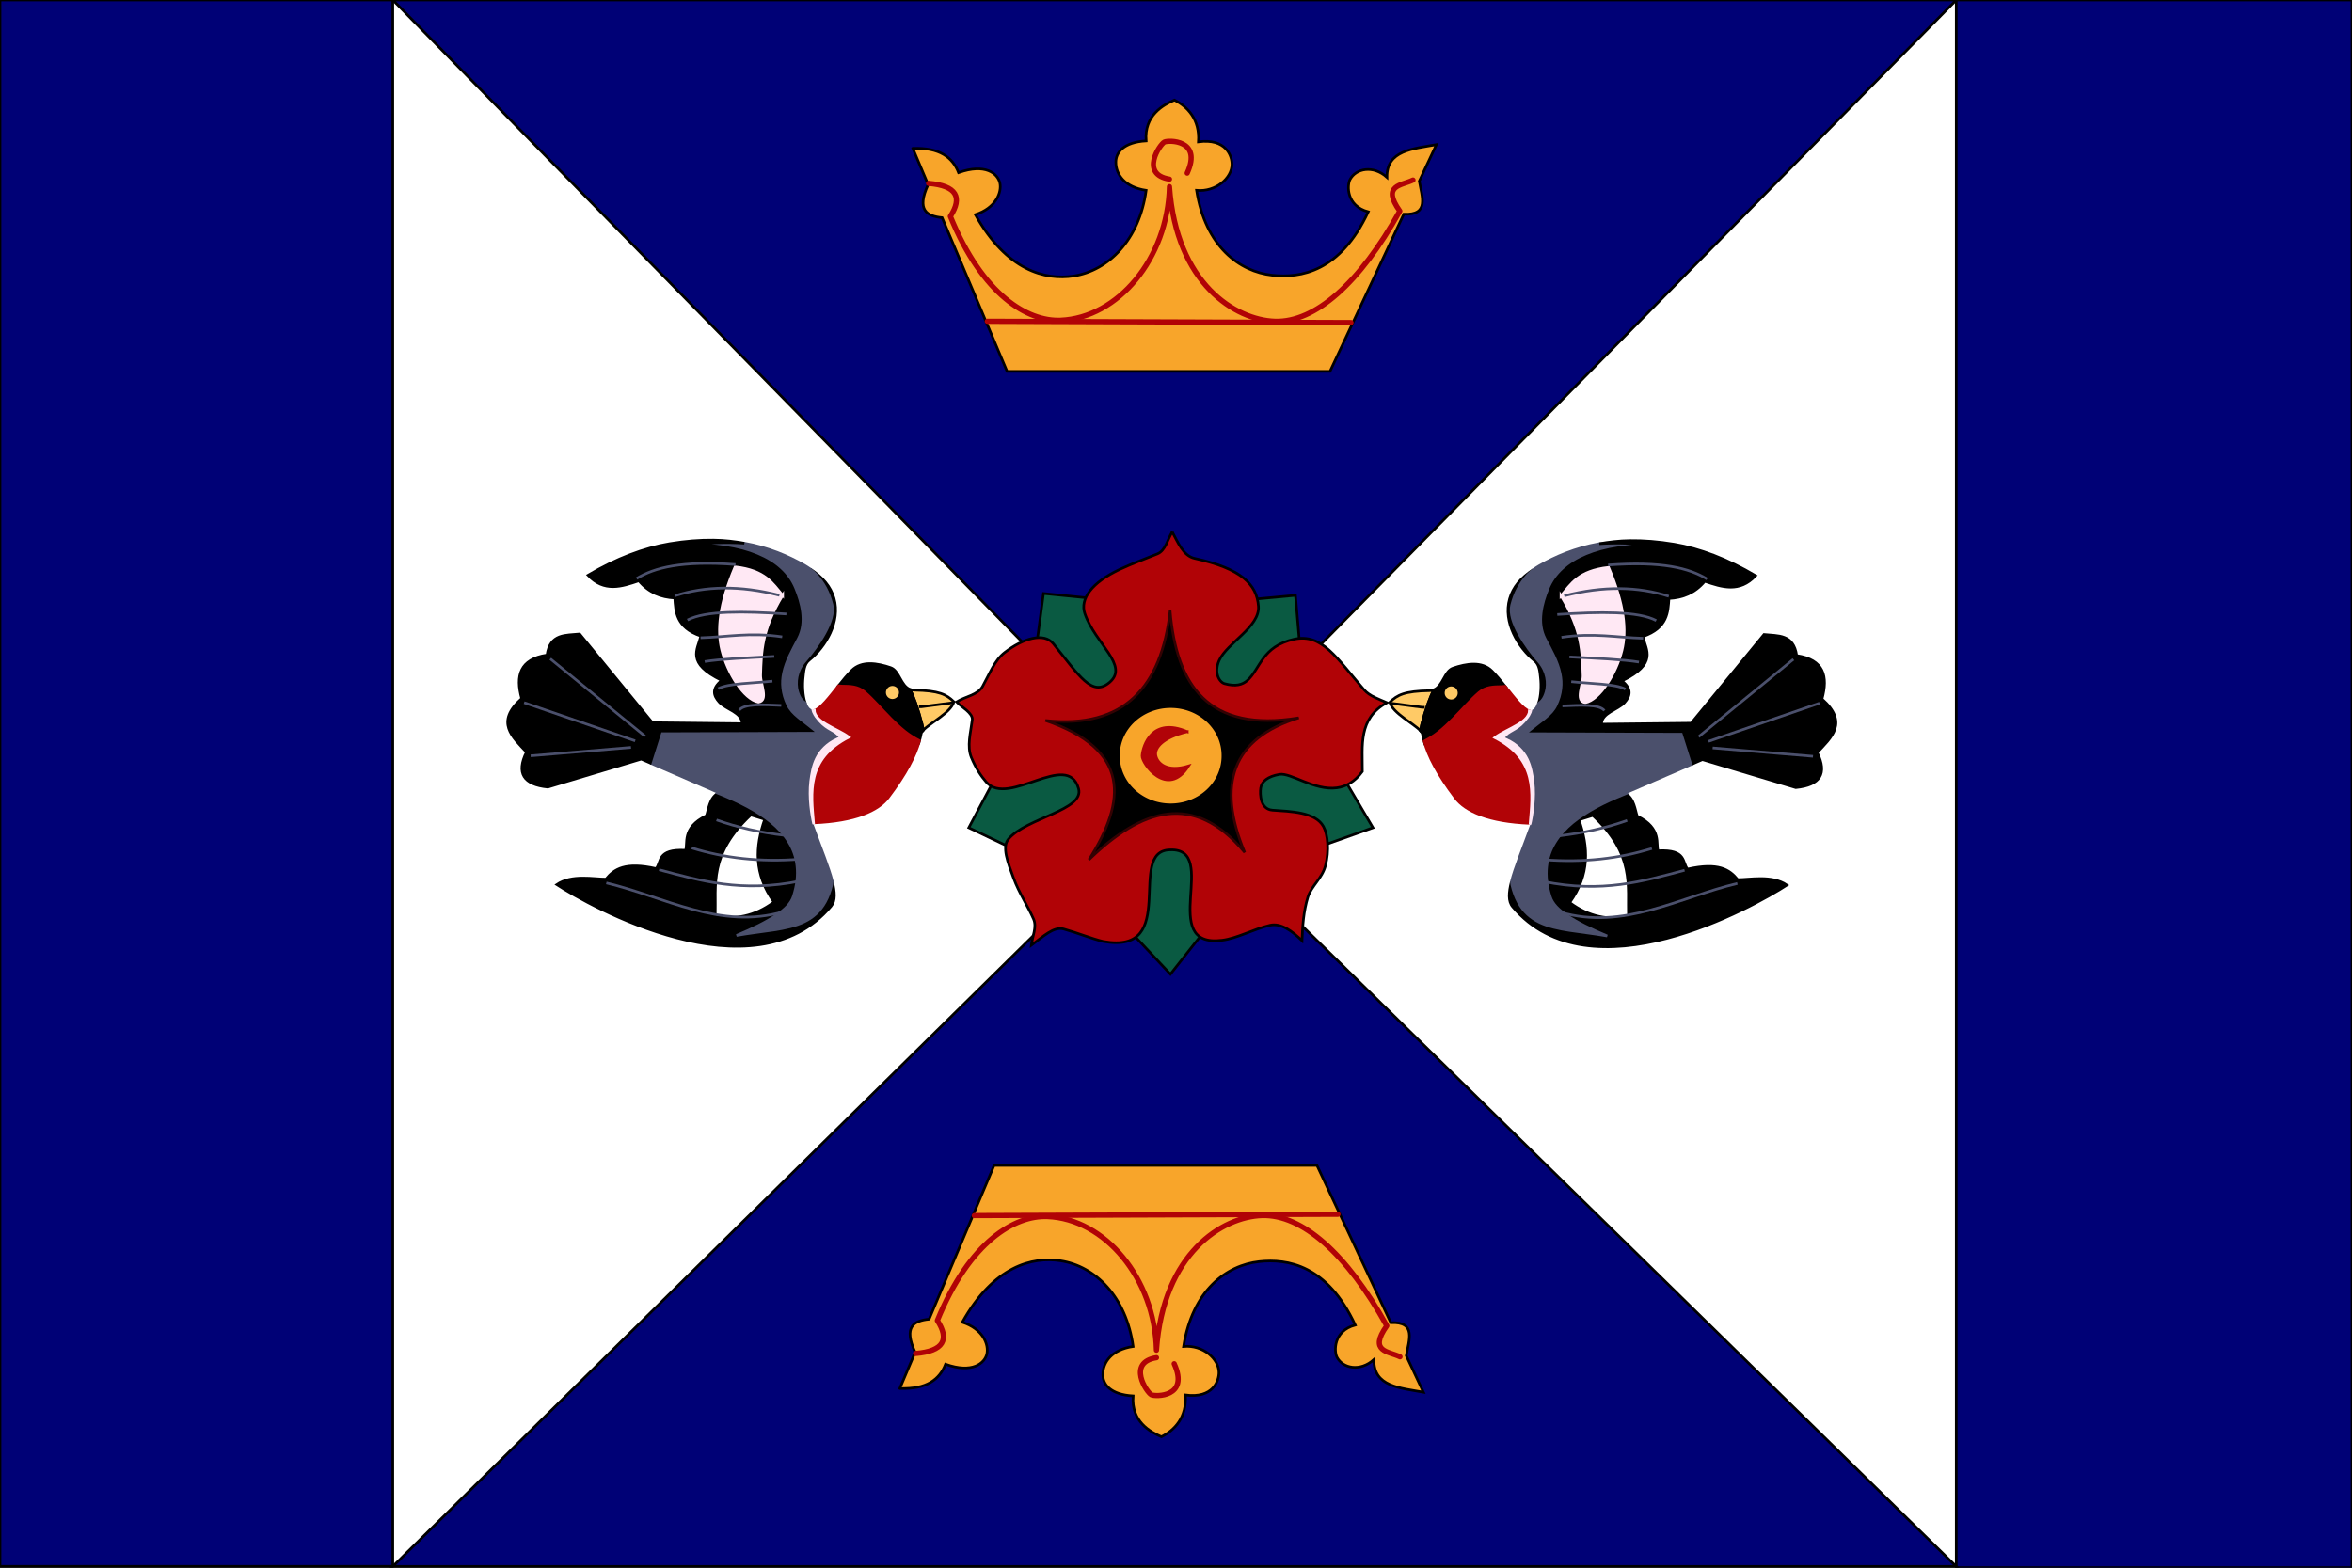 <?xml version="1.0" encoding="UTF-8" standalone="no"?>
<!-- Created with Inkscape (http://www.inkscape.org/) -->

<svg
   xmlns:dc="http://purl.org/dc/elements/1.1/"
   xmlns:cc="http://creativecommons.org/ns#"
   xmlns:rdf="http://www.w3.org/1999/02/22-rdf-syntax-ns#"
   xmlns:svg="http://www.w3.org/2000/svg"
   xmlns="http://www.w3.org/2000/svg"
   xmlns:sodipodi="http://sodipodi.sourceforge.net/DTD/sodipodi-0.dtd"
   xmlns:inkscape="http://www.inkscape.org/namespaces/inkscape"
   width="900"
   height="600"
   id="svg2"
   inkscape:label="Pozadí"
   version="1.1"
   inkscape:version="0.48.1 "
   sodipodi:docname="Flag of Lutonina.svg"
   style="display:inline">
  <rect width="100%" height="100%" fill="#808080" stroke="none"/>
  <defs
     id="defs3" />
  <sodipodi:namedview
     id="base"
     pagecolor="#ffffff"
     bordercolor="#666666"
     borderopacity="1.0"
     inkscape:pageopacity="0.0"
     inkscape:pageshadow="2"
     inkscape:zoom="0.7"
     inkscape:cx="233.23618"
     inkscape:cy="421.58301"
     inkscape:document-units="px"
     inkscape:current-layer="layer2"
     showgrid="false"
     fit-margin-top="0"
     fit-margin-left="0"
     fit-margin-right="0"
     fit-margin-bottom="0"
     inkscape:snap-bbox="true"
     inkscape:bbox-paths="true"
     inkscape:bbox-nodes="true"
     inkscape:snap-bbox-edge-midpoints="true"
     inkscape:snap-bbox-midpoints="true"
     inkscape:window-width="1280"
     inkscape:window-height="972"
     inkscape:window-x="-8"
     inkscape:window-y="-8"
     inkscape:window-maximized="1"
     showguides="true"
     inkscape:guide-bbox="true" />
  <g
     inkscape:groupmode="layer"
     id="layer2"
     inkscape:label="Vlajka"
     style="display:inline"
     sodipodi:insensitive="true">
    <rect
       style="fill:#ffffff;fill-opacity:1;stroke:#000000;stroke-width:1;stroke-linecap:round;stroke-linejoin:round;stroke-miterlimit:4;stroke-opacity:1;stroke-dasharray:none"
       id="rect3764"
       width="900"
       height="600"
       x="0"
       y="2.6171874e-006" />
    <rect
       style="fill:#000176;fill-opacity:1;stroke:#000000;stroke-width:1.004;stroke-linecap:round;stroke-linejoin:round;stroke-miterlimit:4;stroke-opacity:1;stroke-dasharray:none"
       id="rect3766"
       width="150.308"
       height="599.496"
       x="0.002"
       y="0.002" />
    <rect
       style="fill:#000176;fill-opacity:1;stroke:#000000;stroke-width:0.999;stroke-linecap:round;stroke-linejoin:round;stroke-miterlimit:4;stroke-opacity:1;stroke-dasharray:none"
       id="rect3768"
       width="151.441"
       height="600.001"
       x="748.56"
       y="-0.001" />
    <path
       style="fill:#000176;fill-opacity:1;stroke:#000000;stroke-width:1px;stroke-linecap:butt;stroke-linejoin:miter;stroke-opacity:1"
       d="M 150.324,0.005 448.571,304.286 748.581,-3.1658203e-7 z"
       id="path3770"
       inkscape:connector-curvature="0"
       sodipodi:nodetypes="cccc" />
    <path
       style="fill:#000176;fill-opacity:1;stroke:#000000;stroke-width:1px;stroke-linecap:butt;stroke-linejoin:miter;stroke-opacity:1"
       d="M 150.312,599.509 448.571,305.714 748.549,599.52 z"
       id="path3772"
       inkscape:connector-curvature="0"
       sodipodi:nodetypes="cccc" />
  </g>
  <g
     inkscape:groupmode="layer"
     id="layer3"
     inkscape:label="Obr"
     style="display:inline"
     sodipodi:insensitive="true">
    <path
       style="fill:#0a5a42;fill-opacity:1;stroke:#000000;stroke-width:1px;stroke-linecap:butt;stroke-linejoin:miter;stroke-opacity:1"
       d="m 399.286,227.143 50.003,5.008 46.426,-4.294 3.893,45.25 25.75,43.679 -46.229,16.432 -31.271,39.639 -32.695,-34.866 -44.448,-21.206 22.19,-41.755 z"
       id="path3788"
       inkscape:connector-curvature="0"
       sodipodi:nodetypes="ccccccccccc" />
    <path
       style="fill:#b10306;fill-opacity:1;stroke:#000000;stroke-width:1px;stroke-linecap:butt;stroke-linejoin:miter;stroke-opacity:1"
       d="m 448.571,203.571 c 2.112,3.886 4.177,9.185 8.546,10.14 18.112,3.959 23.785,10.038 24.429,18.303 0.615,7.905 -12.006,14.056 -15.016,20.721 -2.164,4.792 0.1,8.387 2.043,8.925 4.257,1.178 6.85,0.439 8.758,-1.256 4.926,-4.377 5.553,-13.091 17.894,-15.763 10.752,-2.328 16.218,7.249 26.824,19.437 2.027,2.329 5.387,3.418 8.665,4.85 -11.036,5.997 -9.347,16.484 -9.405,26.355 -2.986,4.033 -6.346,5.78 -9.765,6.239 -8.621,1.156 -17.618,-5.882 -21.95,-5.145 -4.447,0.757 -6.831,2.677 -7.19,5.196 -0.354,2.486 -0.119,8.16 4.506,8.497 6.882,0.502 16.407,0.633 19.512,6.262 1.698,3.079 2.268,9.288 0.76,14.998 -1.295,4.904 -5.428,7.824 -6.714,11.988 -1.672,5.412 -2.034,11.048 -2.254,16.681 -3.73,-3.615 -8.015,-6.863 -12.273,-5.879 -6.132,1.418 -12.547,5.04 -18.3,5.732 -25,3.185 -0.574,-35.393 -19.905,-34.578 -17.008,0.208 4.01,40.422 -25.618,35.037 -4.514,-1.079 -9.565,-3.204 -15.16,-4.766 -3.72,-1.038 -7.823,2.903 -12.316,6.238 0.368,-3.35 2.199,-6.972 0.853,-10.029 -2.282,-5.183 -5.566,-10.042 -7.597,-15.536 -2.347,-6.348 -4.532,-12.067 -2.039,-15.062 6.787,-8.151 29.217,-11.027 26.85,-19.349 -4.199,-14.758 -26.85,7.266 -35.29,-2.467 -2.019,-2.328 -4.033,-5.333 -5.729,-9.436 -1.764,-4.268 -0.281,-9.398 0.35,-14.421 0.319,-2.537 -4.154,-4.914 -6.012,-6.853 3.388,-2.081 8.119,-2.621 9.939,-5.879 2.716,-4.861 4.641,-10.065 8.479,-13.02 7.077,-5.448 15.005,-7.82 18.628,-3.344 9.879,12.206 14.731,20.502 21.483,14.798 7.653,-6.466 -5.451,-14.713 -9.453,-26.339 -1.939,-5.634 2.693,-11.915 13.353,-16.918 4.564,-2.142 9.441,-3.923 14.436,-5.944 3.084,-1.248 3.821,-5.515 5.678,-8.415 z"
       id="path3790"
       inkscape:connector-curvature="0"
       sodipodi:nodetypes="csssssssccssssssscscccscssssssscsssssssc" />
    <path
       style="fill:#000000;fill-opacity:1;stroke:#330203;stroke-width:1px;stroke-linecap:butt;stroke-linejoin:miter;stroke-opacity:1"
       d="m 447.75,233.82 c 2.428,28.498 14.61,46.633 49.245,40.911 -25.51,7.869 -31.56,25.468 -20.708,51.518 -19.486,-23.423 -39.442,-16.734 -59.599,2.778 14.314,-22.587 15.925,-42.09 -16.668,-53.286 30.281,3.272 44.36,-12.899 47.73,-41.921 z"
       id="path3792"
       inkscape:connector-curvature="0"
       sodipodi:nodetypes="cccccc" />
    <path
       sodipodi:type="arc"
       style="fill:#f8a52a;fill-opacity:1;stroke:#f8a52a;stroke-width:1;stroke-linecap:round;stroke-linejoin:round;stroke-miterlimit:4;stroke-opacity:1;stroke-dasharray:none"
       id="path3794"
       sodipodi:cx="449.51788"
       sodipodi:cy="289.12555"
       sodipodi:rx="17.172594"
       sodipodi:ry="17.67767"
       d="m 466.69,289.126 a 17.173,17.678 0 1 1 -34.345,0 17.173,17.678 0 1 1 34.345,0 z"
       transform="matrix(1.102,0,0,0.999,-47.403,0.399)" />
    <path
       style="fill:#b10308;fill-opacity:1;stroke:#b10308;stroke-width:1px;stroke-linecap:butt;stroke-linejoin:miter;stroke-opacity:1"
       d="m 454.316,280.034 c -9.221,2.173 -12.602,6.15 -12.044,9.074 0.573,3.004 4.12,6.625 12.549,4.058 -8.099,12.741 -18.019,-1.027 -17.799,-3.924 0.297,-3.928 3.854,-14.996 17.294,-9.208 z"
       id="path3796"
       inkscape:connector-curvature="0"
       sodipodi:nodetypes="cscsc" />
    <g
       id="g3869">
      <path
         inkscape:connector-curvature="0"
         id="path3015"
         d="m 548.594,264.031 c -0.458,0.175 -0.958,0.302 -1.531,0.312 -9.716,0.174 -12.364,1.631 -15.281,4.438 1.217,4.177 9.174,8.14 11.719,10.875 0.187,-0.797 0.333,-1.662 0.531,-2.438 0.718,-2.803 1.531,-5.473 2.406,-7.969 0.656,-1.869 1.403,-3.541 2.156,-5.219 z"
         style="fill:#ffca66;fill-opacity:1;stroke:#000000;stroke-width:1px;stroke-linecap:butt;stroke-linejoin:miter;stroke-opacity:1" />
      <path
         inkscape:connector-curvature="0"
         id="path3797"
         d="m 544.969,283.688 c 1.954,-1.03 3.806,-2.153 5.5,-3.5 1.983,-1.576 3.816,-3.317 5.562,-5.094 1.747,-1.776 3.423,-3.588 5.062,-5.312 1.64,-1.724 3.244,-3.361 4.906,-4.781 0.627,-0.536 1.311,-0.946 2,-1.25 0.689,-0.304 1.394,-0.517 2.125,-0.656 1.462,-0.278 2.981,-0.288 4.5,-0.312 0.457,-0.007 0.89,-0.109 1.344,-0.125 -1.677,-2.104 -3.398,-4.175 -5.094,-5.875 -3.804,-3.813 -9.785,-2.806 -14.875,-1.062 -3.343,1.145 -3.823,6.944 -7.406,8.312 -0.754,1.678 -1.5,3.349 -2.156,5.219 -0.876,2.496 -1.688,5.166 -2.406,7.969 -0.199,0.775 -0.344,1.641 -0.531,2.438 0.436,0.469 0.759,0.922 0.812,1.312 0.114,0.83 0.42,1.805 0.656,2.719 z"
         style="fill:#000000;fill-opacity:1;stroke:#000000;stroke-width:1px;stroke-linecap:butt;stroke-linejoin:miter;stroke-opacity:1" />
      <path
         inkscape:connector-curvature="0"
         id="path3804"
         d="m 585.5,315.125 c 0.226,-2.884 0.537,-5.775 0.594,-8.625 0.031,-1.528 0.002,-3.038 -0.125,-4.531 -0.127,-1.493 -0.359,-2.966 -0.719,-4.406 -0.36,-1.44 -0.863,-2.848 -1.531,-4.219 -0.668,-1.37 -1.509,-2.717 -2.562,-4 -1.053,-1.283 -2.33,-2.51 -3.844,-3.688 -1.514,-1.177 -3.262,-2.289 -5.312,-3.344 1.219,-0.916 2.716,-1.732 4.25,-2.531 1.534,-0.799 3.097,-1.59 4.5,-2.438 1.403,-0.848 2.644,-1.752 3.469,-2.812 0.412,-0.53 0.722,-1.104 0.906,-1.719 0.066,-0.221 -4.1e-4,-0.485 0.031,-0.719 -2.433,-0.747 -5.705,-5.069 -9.188,-9.438 -0.453,0.016 -0.887,0.118 -1.344,0.125 -1.519,0.025 -3.038,0.035 -4.5,0.312 -0.731,0.139 -1.436,0.353 -2.125,0.656 -0.689,0.304 -1.373,0.714 -2,1.25 -1.662,1.42 -3.267,3.057 -4.906,4.781 -1.64,1.724 -3.316,3.536 -5.062,5.312 -1.747,1.776 -3.58,3.518 -5.562,5.094 -1.694,1.347 -3.546,2.47 -5.5,3.5 1.451,5.603 5.133,12.695 11.938,21.688 3.867,5.111 12.691,9.104 28.594,9.75 z"
         style="fill:#b10306;fill-opacity:1;stroke:#b10306;stroke-width:1px;stroke-linecap:butt;stroke-linejoin:miter;stroke-opacity:1" />
      <path
         inkscape:connector-curvature="0"
         id="path3813"
         d="m 585.875,316.156 c 0.236,-0.12 0.505,-0.208 0.531,-0.312 0.408,-1.635 0.899,-4.287 1.188,-7.281 0.144,-1.497 0.24,-3.056 0.25,-4.656 0.01,-1.6 -0.057,-3.237 -0.25,-4.781 -0.176,-1.409 -0.394,-2.925 -0.75,-4.469 -0.356,-1.544 -0.839,-3.101 -1.594,-4.625 -0.754,-1.524 -1.785,-2.994 -3.156,-4.344 -0.685,-0.675 -1.463,-1.335 -2.344,-1.938 -0.881,-0.602 -1.866,-1.146 -2.969,-1.656 0.978,-0.941 2.174,-1.455 3.594,-2.344 0.71,-0.444 1.484,-0.971 2.312,-1.719 0.829,-0.747 1.702,-1.707 2.656,-2.969 0.311,-0.411 0.759,-1.173 1.125,-2 0.165,-0.373 0.199,-0.716 0.312,-1.094 -0.484,0.29 -1.034,0.306 -1.625,0.125 -0.032,0.233 0.035,0.498 -0.031,0.719 -0.184,0.615 -0.494,1.188 -0.906,1.719 -0.824,1.061 -2.066,1.965 -3.469,2.812 -1.403,0.848 -2.966,1.638 -4.5,2.438 -1.534,0.799 -3.031,1.616 -4.25,2.531 2.05,1.055 3.799,2.166 5.312,3.344 1.514,1.177 2.791,2.405 3.844,3.688 1.053,1.283 1.894,2.63 2.562,4 0.668,1.37 1.172,2.778 1.531,4.219 0.36,1.44 0.592,2.913 0.719,4.406 0.127,1.493 0.156,3.003 0.125,4.531 -0.057,2.85 -0.368,5.741 -0.594,8.625 0.276,0.011 0.469,0.053 0.75,0.062 -0.142,0.396 -0.234,0.579 -0.375,0.969 z"
         style="fill:#ffe8f4;fill-opacity:1;stroke:#ffe8f4;stroke-width:1px;stroke-linecap:butt;stroke-linejoin:miter;stroke-opacity:1" />
      <path
         inkscape:connector-curvature="0"
         id="path3831"
         d="m 588.688,269.219 c 0.49,-0.321 0.94,-0.671 1.281,-1.062 0.83,-0.951 1.286,-2.095 1.656,-3.344 0.237,-0.8 0.378,-1.7 0.406,-2.656 0.028,-0.956 -0.034,-1.972 -0.25,-3 -0.216,-1.028 -0.567,-2.046 -1.062,-3.062 -0.496,-1.016 -1.157,-2.018 -1.969,-2.938 -1.2,-1.36 -2.532,-3.008 -3.844,-4.812 -1.311,-1.805 -2.602,-3.774 -3.688,-5.75 -1.086,-1.976 -1.977,-3.968 -2.5,-5.844 -0.262,-0.938 -0.411,-1.826 -0.469,-2.688 -0.058,-0.862 -6e-4,-1.686 0.188,-2.438 0.589,-2.352 1.396,-4.455 2.406,-6.344 1.011,-1.889 2.217,-3.57 3.531,-5.062 0.724,-0.823 1.555,-1.469 2.344,-2.188 -4.752,3.13 -7.764,6.616 -9.062,11.156 -2.544,8.894 3.198,18.599 9.562,23.719 1.917,1.542 1.999,4.313 2.25,6.406 0.354,2.948 0.224,7.095 -0.781,9.906 z"
         style="fill:#000000;fill-opacity:1;stroke:#000000;stroke-width:1px;stroke-linecap:butt;stroke-linejoin:miter;stroke-opacity:1" />
      <path
         id="path3829"
         d="m 622.062,303.781 c -0.297,0.119 -0.578,0.223 -0.875,0.344 -3.524,1.431 -7.047,3.01 -10.344,4.781 -1.648,0.886 -3.229,1.821 -4.75,2.812 -1.521,0.992 -2.965,2.013 -4.312,3.125 -1.348,1.112 -2.592,2.286 -3.719,3.531 -1.127,1.245 -2.14,2.576 -3,3.969 -0.86,1.393 -1.579,2.852 -2.125,4.406 -0.546,1.555 -0.909,3.207 -1.094,4.938 -0.185,1.73 -0.191,3.549 0.031,5.469 0.223,1.92 0.667,3.939 1.344,6.062 0.41,1.286 1.172,2.547 2.312,3.781 1.14,1.235 2.662,2.433 4.5,3.656 1.838,1.223 3.998,2.467 6.5,3.719 2.502,1.252 5.335,2.524 8.469,3.844 -5.092,-0.913 -9.91,-1.417 -14.281,-2.094 -2.185,-0.339 -4.24,-0.721 -6.188,-1.219 -1.948,-0.498 -3.766,-1.104 -5.438,-1.906 -1.672,-0.803 -3.205,-1.81 -4.562,-3.062 -1.358,-1.253 -2.557,-2.777 -3.562,-4.625 -1.005,-1.848 -1.823,-4.004 -2.438,-6.594 -0.087,-0.367 -0.109,-0.898 -0.188,-1.281 -1.063,4.175 -1.291,7.508 0.469,9.594 29.713,35.227 92.344,-0.097 104.938,-8.281 -5.754,-3.927 -14.283,-2.042 -18.812,-2.094 -3.172,-3.89 -7.395,-6.677 -19.156,-4.031 -2.172,-2.37 -0.19,-7.62 -11.281,-7 -1.087,-2.339 1.699,-8.545 -8,-13.25 -0.818,-2.177 -1.122,-6.806 -4.438,-8.594 z m -12.562,8.312 c 16.094,15.085 13.267,26.712 13.625,38.906 -7.492,1.097 -14.977,0.054 -22.469,-5.562 7.761,-10.758 7.16,-21.264 3.531,-31.688 2.4,-0.758 3.906,-1.23 5.312,-1.656 z"
         style="fill:#000000;fill-opacity:1;stroke:#000000;stroke-width:1px;stroke-linecap:butt;stroke-linejoin:miter;stroke-opacity:1"
         inkscape:connector-curvature="0" />
      <path
         inkscape:connector-curvature="0"
         id="path3827"
         d="M 647.969,292.219 644.094,280 586.438,279.812 c 1.816,-1.499 3.788,-2.856 5.562,-4.344 0.887,-0.744 1.736,-1.504 2.469,-2.344 0.733,-0.839 1.362,-1.75 1.844,-2.75 0.561,-1.164 0.989,-2.296 1.312,-3.406 0.324,-1.111 0.539,-2.219 0.656,-3.281 0.118,-1.062 0.151,-2.076 0.094,-3.094 -0.057,-1.018 -0.206,-2.022 -0.406,-3 -0.496,-2.423 -1.397,-4.738 -2.438,-6.969 -1.041,-2.23 -2.235,-4.393 -3.344,-6.5 -0.785,-1.492 -1.245,-3.035 -1.469,-4.625 -0.224,-1.59 -0.188,-3.211 0,-4.812 0.188,-1.602 0.548,-3.191 1,-4.719 0.452,-1.528 0.997,-3.007 1.562,-4.375 0.569,-1.377 1.286,-2.681 2.156,-3.906 0.87,-1.225 1.897,-2.371 3.062,-3.438 1.166,-1.066 2.451,-2.039 3.906,-2.938 1.455,-0.899 3.073,-1.714 4.812,-2.438 1.739,-0.724 3.608,-1.366 5.625,-1.906 2.017,-0.54 4.179,-0.995 6.469,-1.344 2.29,-0.349 4.725,-0.6 7.281,-0.75 2.556,-0.15 5.245,-0.183 8.062,-0.125 -4.176,-0.382 -8.192,-0.678 -12.031,-0.812 -3.719,-0.13 -7.252,-0.087 -10.625,0.156 -9.284,1.666 -16.721,4.907 -22.969,8.438 -0.857,0.484 -1.552,0.999 -2.312,1.5 -0.789,0.718 -1.619,1.365 -2.344,2.188 -1.314,1.493 -2.521,3.174 -3.531,5.062 -1.011,1.889 -1.817,3.991 -2.406,6.344 -0.188,0.751 -0.245,1.576 -0.188,2.438 0.058,0.862 0.207,1.75 0.469,2.688 0.523,1.876 1.414,3.867 2.5,5.844 1.086,1.976 2.376,3.945 3.688,5.75 1.311,1.805 2.644,3.452 3.844,4.812 0.811,0.92 1.473,1.921 1.969,2.938 0.496,1.016 0.846,2.034 1.062,3.062 0.216,1.028 0.278,2.044 0.25,3 -0.028,0.956 -0.169,1.856 -0.406,2.656 -0.37,1.249 -0.827,2.392 -1.656,3.344 -0.342,0.392 -0.791,0.742 -1.281,1.062 -0.417,1.168 -0.951,2.167 -1.719,2.656 -0.06,0.048 -0.125,0.056 -0.188,0.094 -0.113,0.378 -0.148,0.721 -0.312,1.094 -0.366,0.827 -0.814,1.589 -1.125,2 -0.954,1.262 -1.827,2.221 -2.656,2.969 -0.829,0.747 -1.603,1.275 -2.312,1.719 -1.419,0.888 -2.615,1.403 -3.594,2.344 1.103,0.511 2.088,1.054 2.969,1.656 0.881,0.602 1.658,1.263 2.344,1.938 1.371,1.35 2.402,2.82 3.156,4.344 0.754,1.524 1.238,3.081 1.594,4.625 0.356,1.544 0.574,3.06 0.75,4.469 0.193,1.544 0.26,3.181 0.25,4.781 -0.01,1.6 -0.106,3.159 -0.25,4.656 -0.289,2.994 -0.78,5.646 -1.188,7.281 -0.026,0.104 -0.296,0.192 -0.531,0.312 -3.238,8.912 -6.154,15.872 -7.531,21.281 0.079,0.383 0.1,0.915 0.188,1.281 0.615,2.59 1.432,4.745 2.438,6.594 1.005,1.848 2.205,3.372 3.562,4.625 1.358,1.253 2.891,2.26 4.562,3.062 1.672,0.803 3.49,1.408 5.438,1.906 1.948,0.498 4.002,0.88 6.188,1.219 4.371,0.677 9.189,1.181 14.281,2.094 -3.134,-1.32 -5.967,-2.592 -8.469,-3.844 -2.502,-1.252 -4.662,-2.495 -6.5,-3.719 -1.838,-1.223 -3.36,-2.422 -4.5,-3.656 -1.14,-1.235 -1.903,-2.496 -2.312,-3.781 -0.677,-2.123 -1.121,-4.143 -1.344,-6.062 -0.223,-1.92 -0.216,-3.739 -0.031,-5.469 0.185,-1.73 0.548,-3.383 1.094,-4.938 0.546,-1.555 1.265,-3.013 2.125,-4.406 0.86,-1.393 1.873,-2.723 3,-3.969 1.127,-1.245 2.371,-2.42 3.719,-3.531 1.348,-1.112 2.791,-2.133 4.312,-3.125 1.521,-0.992 3.102,-1.927 4.75,-2.812 3.297,-1.772 6.82,-3.35 10.344,-4.781 0.297,-0.121 0.578,-0.225 0.875,-0.344 -0.11,-0.059 -0.165,-0.166 -0.281,-0.219 l 26.188,-11.344 z"
         style="fill:#4b506c;fill-opacity:1;stroke:#4b506c;stroke-width:1px;stroke-linecap:butt;stroke-linejoin:miter;stroke-opacity:1" />
      <path
         inkscape:connector-curvature="0"
         id="path5232"
         d="m 623.812,206.906 c -4.3,0.058 -8.162,0.532 -11.812,1.188 3.373,-0.243 6.906,-0.286 10.625,-0.156 3.839,0.134 7.855,0.431 12.031,0.812 -2.817,-0.058 -5.506,-0.025 -8.062,0.125 -2.556,0.15 -4.992,0.401 -7.281,0.75 -2.29,0.349 -4.452,0.803 -6.469,1.344 -2.017,0.54 -3.886,1.183 -5.625,1.906 -1.739,0.724 -3.357,1.539 -4.812,2.438 -1.455,0.899 -2.741,1.871 -3.906,2.938 -1.166,1.066 -2.192,2.212 -3.062,3.438 -0.87,1.225 -1.587,2.53 -2.156,3.906 -0.566,1.368 -1.111,2.847 -1.562,4.375 -0.452,1.528 -0.812,3.117 -1,4.719 -0.188,1.602 -0.224,3.223 0,4.812 0.224,1.59 0.684,3.133 1.469,4.625 1.109,2.107 2.303,4.27 3.344,6.5 1.041,2.23 1.941,4.545 2.438,6.969 0.2,0.978 0.349,1.982 0.406,3 0.057,1.018 0.024,2.032 -0.094,3.094 -0.118,1.062 -0.333,2.171 -0.656,3.281 -0.324,1.111 -0.751,2.242 -1.312,3.406 -0.482,1 -1.111,1.911 -1.844,2.75 -0.733,0.839 -1.581,1.6 -2.469,2.344 -1.775,1.488 -3.746,2.845 -5.562,4.344 L 644.094,280 l 3.875,12.219 3.469,-1.5 35.719,10.719 c 9.346,-0.923 12.174,-5.34 8.188,-13.406 5.446,-5.841 12.076,-11.431 1.844,-20.5 2.405,-8.669 0.725,-15.077 -9.688,-16.625 -1.186,-8.314 -7.216,-7.49 -12.5,-8.062 l -27.844,33.938 -34.312,0.375 c -0.105,-4.281 6.249,-5.466 8.75,-8.25 2.249,-2.504 2.993,-5.147 -0.938,-8.312 13.69,-6.66 9.249,-11.669 7.969,-16.969 9.588,-3.296 9.662,-9.497 10,-14.562 5.221,-0.277 9.923,-2.04 13.719,-6.594 6.632,2.27 13.27,4.443 19.438,-2.125 -10.804,-6.39 -21.366,-10.415 -31.188,-12.062 -6.141,-1.03 -11.703,-1.443 -16.781,-1.375 z"
         style="fill:#000000;fill-opacity:1;stroke:#000000;stroke-width:1px;stroke-linecap:butt;stroke-linejoin:miter;stroke-opacity:1" />
      <path
         sodipodi:nodetypes="ccscsc"
         inkscape:connector-curvature="0"
         id="path3864"
         d="m 597.321,228.036 c 3.901,-4.525 6.552,-9.564 18.214,-10.893 6.059,14.292 6.972,24.23 5.102,31.813 -2.166,8.782 -8.423,18.869 -14.03,19.972 -4.008,-0.602 -0.748,-7 -0.855,-10.347 -0.279,-8.736 -0.384,-17.371 -8.431,-30.546 z"
         style="fill:#ffe8f4;fill-opacity:1;stroke:#ffe8f4;stroke-width:1px;stroke-linecap:butt;stroke-linejoin:miter;stroke-opacity:1" />
      <path
         sodipodi:nodetypes="ccc"
         inkscape:connector-curvature="0"
         id="path5234"
         d="m 545.167,270.69 -1.01,0 -12.122,-1.578"
         style="fill:none;stroke:#000000;stroke-width:1px;stroke-linecap:butt;stroke-linejoin:miter;stroke-opacity:1" />
      <path
         d="m 558.304,265.223 a 2.991,2.991 0 1 1 -5.982,0 2.991,2.991 0 1 1 5.982,0 z"
         sodipodi:ry="2.9910715"
         sodipodi:rx="2.9910715"
         sodipodi:cy="265.22321"
         sodipodi:cx="555.3125"
         id="path3799"
         style="fill:#ffca66;fill-opacity:1;fill-rule:nonzero;stroke:#000000;stroke-width:1;stroke-linecap:round;stroke-linejoin:round;stroke-miterlimit:4;stroke-opacity:1;stroke-dasharray:none"
         sodipodi:type="arc" />
      <path
         sodipodi:nodetypes="cc"
         inkscape:connector-curvature="0"
         id="path3836"
         d="m 596.243,319.935 c 9.833,-1.114 18.577,-3.137 26.39,-5.935"
         style="fill:none;stroke:#4b506c;stroke-width:1px;stroke-linecap:butt;stroke-linejoin:miter;stroke-opacity:1" />
      <path
         sodipodi:nodetypes="cc"
         inkscape:connector-curvature="0"
         id="path3838"
         d="m 590.813,329.027 c 15.155,1.178 28.828,-0.421 41.29,-4.293"
         style="fill:none;stroke:#4b506c;stroke-width:1px;stroke-linecap:butt;stroke-linejoin:miter;stroke-opacity:1" />
      <path
         sodipodi:nodetypes="cc"
         inkscape:connector-curvature="0"
         id="path3840"
         d="m 590.56,337.36 c 22.478,4.595 38.106,-0.057 54.043,-4.293"
         style="fill:none;stroke:#4b506c;stroke-width:1px;stroke-linecap:butt;stroke-linejoin:miter;stroke-opacity:1" />
      <path
         sodipodi:nodetypes="cc"
         inkscape:connector-curvature="0"
         id="path3842"
         d="m 597,349.103 c 24.179,7.115 45.45,-5.645 67.806,-10.985"
         style="fill:none;stroke:#4b506c;stroke-width:1px;stroke-linecap:butt;stroke-linejoin:miter;stroke-opacity:1" />
      <path
         sodipodi:nodetypes="cc"
         inkscape:connector-curvature="0"
         id="path3844"
         d="m 615.357,216.25 c 20.567,-1.503 31.027,1.176 37.857,5.357"
         style="fill:none;stroke:#4b506c;stroke-width:1px;stroke-linecap:butt;stroke-linejoin:miter;stroke-opacity:1" />
      <path
         sodipodi:nodetypes="cc"
         inkscape:connector-curvature="0"
         id="path3846"
         d="m 598.571,228.036 c 15.051,-3.867 28.282,-3.572 40,0.179"
         style="fill:none;stroke:#4b506c;stroke-width:1px;stroke-linecap:butt;stroke-linejoin:miter;stroke-opacity:1" />
      <path
         sodipodi:nodetypes="cc"
         inkscape:connector-curvature="0"
         id="path3848"
         d="M 595.893,235.179 C 612.24,234.088 626.837,233.873 633.75,237.5"
         style="fill:none;stroke:#4b506c;stroke-width:1px;stroke-linecap:butt;stroke-linejoin:miter;stroke-opacity:1" />
      <path
         sodipodi:nodetypes="cc"
         inkscape:connector-curvature="0"
         id="path3850"
         d="m 597.5,243.929 c 12.369,-1.834 20.992,0.079 31.25,0.357"
         style="fill:none;stroke:#4b506c;stroke-width:1px;stroke-linecap:butt;stroke-linejoin:miter;stroke-opacity:1" />
      <path
         sodipodi:nodetypes="ccc"
         inkscape:connector-curvature="0"
         id="path3852"
         d="m 600.536,251.429 0,0 c 10.039,0.525 20.684,0.982 26.607,1.964"
         style="fill:none;stroke:#4b506c;stroke-width:1px;stroke-linecap:butt;stroke-linejoin:miter;stroke-opacity:1" />
      <path
         sodipodi:nodetypes="cc"
         inkscape:connector-curvature="0"
         id="path3854"
         d="m 601.25,260.893 c 7.282,0.811 16.839,0.769 20.714,2.857"
         style="fill:none;stroke:#4b506c;stroke-width:1px;stroke-linecap:butt;stroke-linejoin:miter;stroke-opacity:1" />
      <path
         sodipodi:nodetypes="ccc"
         inkscape:connector-curvature="0"
         id="path3856"
         d="m 597.857,270.179 0,0 c 7.025,-0.315 14.149,-0.683 16.071,1.786"
         style="fill:none;stroke:#4b506c;stroke-width:1px;stroke-linecap:butt;stroke-linejoin:miter;stroke-opacity:1" />
      <path
         inkscape:connector-curvature="0"
         id="path3858"
         d="m 650,281.964 36.25,-29.643"
         style="fill:none;stroke:#4b506c;stroke-width:1px;stroke-linecap:butt;stroke-linejoin:miter;stroke-opacity:1" />
      <path
         inkscape:connector-curvature="0"
         id="path3860"
         d="m 653.75,283.75 42.5,-14.643"
         style="fill:none;stroke:#4b506c;stroke-width:1px;stroke-linecap:butt;stroke-linejoin:miter;stroke-opacity:1" />
      <path
         inkscape:connector-curvature="0"
         id="path3862"
         d="M 655.357,286.25 693.75,289.464"
         style="fill:none;stroke:#4b506c;stroke-width:1px;stroke-linecap:butt;stroke-linejoin:miter;stroke-opacity:1" />
    </g>
    <g
       transform="matrix(-1,0,0,1,896.809,-0.192)"
       style="display:inline"
       id="g3869-5">
      <path
         inkscape:connector-curvature="0"
         id="path3015-1"
         d="m 548.594,264.031 c -0.458,0.175 -0.958,0.302 -1.531,0.312 -9.716,0.174 -12.364,1.631 -15.281,4.438 1.217,4.177 9.174,8.14 11.719,10.875 0.187,-0.797 0.333,-1.662 0.531,-2.438 0.718,-2.803 1.531,-5.473 2.406,-7.969 0.656,-1.869 1.403,-3.541 2.156,-5.219 z"
         style="fill:#ffca66;fill-opacity:1;stroke:#000000;stroke-width:1px;stroke-linecap:butt;stroke-linejoin:miter;stroke-opacity:1" />
      <path
         inkscape:connector-curvature="0"
         id="path3797-2"
         d="m 544.969,283.688 c 1.954,-1.03 3.806,-2.153 5.5,-3.5 1.983,-1.576 3.816,-3.317 5.562,-5.094 1.747,-1.776 3.423,-3.588 5.062,-5.312 1.64,-1.724 3.244,-3.361 4.906,-4.781 0.627,-0.536 1.311,-0.946 2,-1.25 0.689,-0.304 1.394,-0.517 2.125,-0.656 1.462,-0.278 2.981,-0.288 4.5,-0.312 0.457,-0.007 0.89,-0.109 1.344,-0.125 -1.677,-2.104 -3.398,-4.175 -5.094,-5.875 -3.804,-3.813 -9.785,-2.806 -14.875,-1.062 -3.343,1.145 -3.823,6.944 -7.406,8.312 -0.754,1.678 -1.5,3.349 -2.156,5.219 -0.876,2.496 -1.688,5.166 -2.406,7.969 -0.199,0.775 -0.344,1.641 -0.531,2.438 0.436,0.469 0.759,0.922 0.812,1.312 0.114,0.83 0.42,1.805 0.656,2.719 z"
         style="fill:#000000;fill-opacity:1;stroke:#000000;stroke-width:1px;stroke-linecap:butt;stroke-linejoin:miter;stroke-opacity:1" />
      <path
         inkscape:connector-curvature="0"
         id="path3804-1"
         d="m 585.5,315.125 c 0.226,-2.884 0.537,-5.775 0.594,-8.625 0.031,-1.528 0.002,-3.038 -0.125,-4.531 -0.127,-1.493 -0.359,-2.966 -0.719,-4.406 -0.36,-1.44 -0.863,-2.848 -1.531,-4.219 -0.668,-1.37 -1.509,-2.717 -2.562,-4 -1.053,-1.283 -2.33,-2.51 -3.844,-3.688 -1.514,-1.177 -3.262,-2.289 -5.312,-3.344 1.219,-0.916 2.716,-1.732 4.25,-2.531 1.534,-0.799 3.097,-1.59 4.5,-2.438 1.403,-0.848 2.644,-1.752 3.469,-2.812 0.412,-0.53 0.722,-1.104 0.906,-1.719 0.066,-0.221 -4.1e-4,-0.485 0.031,-0.719 -2.433,-0.747 -5.705,-5.069 -9.188,-9.438 -0.453,0.016 -0.887,0.118 -1.344,0.125 -1.519,0.025 -3.038,0.035 -4.5,0.312 -0.731,0.139 -1.436,0.353 -2.125,0.656 -0.689,0.304 -1.373,0.714 -2,1.25 -1.662,1.42 -3.267,3.057 -4.906,4.781 -1.64,1.724 -3.316,3.536 -5.062,5.312 -1.747,1.776 -3.58,3.518 -5.562,5.094 -1.694,1.347 -3.546,2.47 -5.5,3.5 1.451,5.603 5.133,12.695 11.938,21.688 3.867,5.111 12.691,9.104 28.594,9.75 z"
         style="fill:#b10306;fill-opacity:1;stroke:#b10306;stroke-width:1px;stroke-linecap:butt;stroke-linejoin:miter;stroke-opacity:1" />
      <path
         inkscape:connector-curvature="0"
         id="path3813-6"
         d="m 585.875,316.156 c 0.236,-0.12 0.505,-0.208 0.531,-0.312 0.408,-1.635 0.899,-4.287 1.188,-7.281 0.144,-1.497 0.24,-3.056 0.25,-4.656 0.01,-1.6 -0.057,-3.237 -0.25,-4.781 -0.176,-1.409 -0.394,-2.925 -0.75,-4.469 -0.356,-1.544 -0.839,-3.101 -1.594,-4.625 -0.754,-1.524 -1.785,-2.994 -3.156,-4.344 -0.685,-0.675 -1.463,-1.335 -2.344,-1.938 -0.881,-0.602 -1.866,-1.146 -2.969,-1.656 0.978,-0.941 2.174,-1.455 3.594,-2.344 0.71,-0.444 1.484,-0.971 2.312,-1.719 0.829,-0.747 1.702,-1.707 2.656,-2.969 0.311,-0.411 0.759,-1.173 1.125,-2 0.165,-0.373 0.199,-0.716 0.312,-1.094 -0.484,0.29 -1.034,0.306 -1.625,0.125 -0.032,0.233 0.035,0.498 -0.031,0.719 -0.184,0.615 -0.494,1.188 -0.906,1.719 -0.824,1.061 -2.066,1.965 -3.469,2.812 -1.403,0.848 -2.966,1.638 -4.5,2.438 -1.534,0.799 -3.031,1.616 -4.25,2.531 2.05,1.055 3.799,2.166 5.312,3.344 1.514,1.177 2.791,2.405 3.844,3.688 1.053,1.283 1.894,2.63 2.562,4 0.668,1.37 1.172,2.778 1.531,4.219 0.36,1.44 0.592,2.913 0.719,4.406 0.127,1.493 0.156,3.003 0.125,4.531 -0.057,2.85 -0.368,5.741 -0.594,8.625 0.276,0.011 0.469,0.053 0.75,0.062 -0.142,0.396 -0.234,0.579 -0.375,0.969 z"
         style="fill:#ffe8f4;fill-opacity:1;stroke:#ffe8f4;stroke-width:1px;stroke-linecap:butt;stroke-linejoin:miter;stroke-opacity:1" />
      <path
         inkscape:connector-curvature="0"
         id="path3831-3"
         d="m 588.688,269.219 c 0.49,-0.321 0.94,-0.671 1.281,-1.062 0.83,-0.951 1.286,-2.095 1.656,-3.344 0.237,-0.8 0.378,-1.7 0.406,-2.656 0.028,-0.956 -0.034,-1.972 -0.25,-3 -0.216,-1.028 -0.567,-2.046 -1.062,-3.062 -0.496,-1.016 -1.157,-2.018 -1.969,-2.938 -1.2,-1.36 -2.532,-3.008 -3.844,-4.812 -1.311,-1.805 -2.602,-3.774 -3.688,-5.75 -1.086,-1.976 -1.977,-3.968 -2.5,-5.844 -0.262,-0.938 -0.411,-1.826 -0.469,-2.688 -0.058,-0.862 -6e-4,-1.686 0.188,-2.438 0.589,-2.352 1.396,-4.455 2.406,-6.344 1.011,-1.889 2.217,-3.57 3.531,-5.062 0.724,-0.823 1.555,-1.469 2.344,-2.188 -4.752,3.13 -7.764,6.616 -9.062,11.156 -2.544,8.894 3.198,18.599 9.562,23.719 1.917,1.542 1.999,4.313 2.25,6.406 0.354,2.948 0.224,7.095 -0.781,9.906 z"
         style="fill:#000000;fill-opacity:1;stroke:#000000;stroke-width:1px;stroke-linecap:butt;stroke-linejoin:miter;stroke-opacity:1" />
      <path
         inkscape:connector-curvature="0"
         id="path3829-0"
         d="m 622.062,303.781 c -0.297,0.119 -0.578,0.223 -0.875,0.344 -3.524,1.431 -7.047,3.01 -10.344,4.781 -1.648,0.886 -3.229,1.821 -4.75,2.812 -1.521,0.992 -2.965,2.013 -4.312,3.125 -1.348,1.112 -2.592,2.286 -3.719,3.531 -1.127,1.245 -2.14,2.576 -3,3.969 -0.86,1.393 -1.579,2.852 -2.125,4.406 -0.546,1.555 -0.909,3.207 -1.094,4.938 -0.185,1.73 -0.191,3.549 0.031,5.469 0.223,1.92 0.667,3.939 1.344,6.062 0.41,1.286 1.172,2.547 2.312,3.781 1.14,1.235 2.662,2.433 4.5,3.656 1.838,1.223 3.998,2.467 6.5,3.719 2.502,1.252 5.335,2.524 8.469,3.844 -5.092,-0.913 -9.91,-1.417 -14.281,-2.094 -2.185,-0.339 -4.24,-0.721 -6.188,-1.219 -1.948,-0.498 -3.766,-1.104 -5.438,-1.906 -1.672,-0.803 -3.205,-1.81 -4.562,-3.062 -1.358,-1.253 -2.557,-2.777 -3.562,-4.625 -1.005,-1.848 -1.823,-4.004 -2.438,-6.594 -0.087,-0.367 -0.109,-0.898 -0.188,-1.281 -1.063,4.175 -1.291,7.508 0.469,9.594 29.713,35.227 92.344,-0.097 104.938,-8.281 -5.754,-3.927 -14.283,-2.042 -18.812,-2.094 -3.172,-3.89 -7.395,-6.677 -19.156,-4.031 -2.172,-2.37 -0.19,-7.62 -11.281,-7 -1.087,-2.339 1.699,-8.545 -8,-13.25 -0.818,-2.177 -1.122,-6.806 -4.438,-8.594 z m -12.562,8.312 c 16.094,15.085 13.267,26.712 13.625,38.906 -7.492,1.097 -14.977,0.054 -22.469,-5.562 7.761,-10.758 7.16,-21.264 3.531,-31.688 2.4,-0.758 3.906,-1.23 5.312,-1.656 z"
         style="fill:#000000;fill-opacity:1;stroke:#000000;stroke-width:1px;stroke-linecap:butt;stroke-linejoin:miter;stroke-opacity:1" />
      <path
         inkscape:connector-curvature="0"
         id="path3827-4"
         d="M 647.969,292.219 644.094,280 586.438,279.812 c 1.816,-1.499 3.788,-2.856 5.562,-4.344 0.887,-0.744 1.736,-1.504 2.469,-2.344 0.733,-0.839 1.362,-1.75 1.844,-2.75 0.561,-1.164 0.989,-2.296 1.312,-3.406 0.324,-1.111 0.539,-2.219 0.656,-3.281 0.118,-1.062 0.151,-2.076 0.094,-3.094 -0.057,-1.018 -0.206,-2.022 -0.406,-3 -0.496,-2.423 -1.397,-4.738 -2.438,-6.969 -1.041,-2.23 -2.235,-4.393 -3.344,-6.5 -0.785,-1.492 -1.245,-3.035 -1.469,-4.625 -0.224,-1.59 -0.188,-3.211 0,-4.812 0.188,-1.602 0.548,-3.191 1,-4.719 0.452,-1.528 0.997,-3.007 1.562,-4.375 0.569,-1.377 1.286,-2.681 2.156,-3.906 0.87,-1.225 1.897,-2.371 3.062,-3.438 1.166,-1.066 2.451,-2.039 3.906,-2.938 1.455,-0.899 3.073,-1.714 4.812,-2.438 1.739,-0.724 3.608,-1.366 5.625,-1.906 2.017,-0.54 4.179,-0.995 6.469,-1.344 2.29,-0.349 4.725,-0.6 7.281,-0.75 2.556,-0.15 5.245,-0.183 8.062,-0.125 -4.176,-0.382 -8.192,-0.678 -12.031,-0.812 -3.719,-0.13 -7.252,-0.087 -10.625,0.156 -9.284,1.666 -16.721,4.907 -22.969,8.438 -0.857,0.484 -1.552,0.999 -2.312,1.5 -0.789,0.718 -1.619,1.365 -2.344,2.188 -1.314,1.493 -2.521,3.174 -3.531,5.062 -1.011,1.889 -1.817,3.991 -2.406,6.344 -0.188,0.751 -0.245,1.576 -0.188,2.438 0.058,0.862 0.207,1.75 0.469,2.688 0.523,1.876 1.414,3.867 2.5,5.844 1.086,1.976 2.376,3.945 3.688,5.75 1.311,1.805 2.644,3.452 3.844,4.812 0.811,0.92 1.473,1.921 1.969,2.938 0.496,1.016 0.846,2.034 1.062,3.062 0.216,1.028 0.278,2.044 0.25,3 -0.028,0.956 -0.169,1.856 -0.406,2.656 -0.37,1.249 -0.827,2.392 -1.656,3.344 -0.342,0.392 -0.791,0.742 -1.281,1.062 -0.417,1.168 -0.951,2.167 -1.719,2.656 -0.06,0.048 -0.125,0.056 -0.188,0.094 -0.113,0.378 -0.148,0.721 -0.312,1.094 -0.366,0.827 -0.814,1.589 -1.125,2 -0.954,1.262 -1.827,2.221 -2.656,2.969 -0.829,0.747 -1.603,1.275 -2.312,1.719 -1.419,0.888 -2.615,1.403 -3.594,2.344 1.103,0.511 2.088,1.054 2.969,1.656 0.881,0.602 1.658,1.263 2.344,1.938 1.371,1.35 2.402,2.82 3.156,4.344 0.754,1.524 1.238,3.081 1.594,4.625 0.356,1.544 0.574,3.06 0.75,4.469 0.193,1.544 0.26,3.181 0.25,4.781 -0.01,1.6 -0.106,3.159 -0.25,4.656 -0.289,2.994 -0.78,5.646 -1.188,7.281 -0.026,0.104 -0.296,0.192 -0.531,0.312 -3.238,8.912 -6.154,15.872 -7.531,21.281 0.079,0.383 0.1,0.915 0.188,1.281 0.615,2.59 1.432,4.745 2.438,6.594 1.005,1.848 2.205,3.372 3.562,4.625 1.358,1.253 2.891,2.26 4.562,3.062 1.672,0.803 3.49,1.408 5.438,1.906 1.948,0.498 4.002,0.88 6.188,1.219 4.371,0.677 9.189,1.181 14.281,2.094 -3.134,-1.32 -5.967,-2.592 -8.469,-3.844 -2.502,-1.252 -4.662,-2.495 -6.5,-3.719 -1.838,-1.223 -3.36,-2.422 -4.5,-3.656 -1.14,-1.235 -1.903,-2.496 -2.312,-3.781 -0.677,-2.123 -1.121,-4.143 -1.344,-6.062 -0.223,-1.92 -0.216,-3.739 -0.031,-5.469 0.185,-1.73 0.548,-3.383 1.094,-4.938 0.546,-1.555 1.265,-3.013 2.125,-4.406 0.86,-1.393 1.873,-2.723 3,-3.969 1.127,-1.245 2.371,-2.42 3.719,-3.531 1.348,-1.112 2.791,-2.133 4.312,-3.125 1.521,-0.992 3.102,-1.927 4.75,-2.812 3.297,-1.772 6.82,-3.35 10.344,-4.781 0.297,-0.121 0.578,-0.225 0.875,-0.344 -0.11,-0.059 -0.165,-0.166 -0.281,-0.219 l 26.188,-11.344 z"
         style="fill:#4b506c;fill-opacity:1;stroke:#4b506c;stroke-width:1px;stroke-linecap:butt;stroke-linejoin:miter;stroke-opacity:1" />
      <path
         inkscape:connector-curvature="0"
         id="path5232-2"
         d="m 623.812,206.906 c -4.3,0.058 -8.162,0.532 -11.812,1.188 3.373,-0.243 6.906,-0.286 10.625,-0.156 3.839,0.134 7.855,0.431 12.031,0.812 -2.817,-0.058 -5.506,-0.025 -8.062,0.125 -2.556,0.15 -4.992,0.401 -7.281,0.75 -2.29,0.349 -4.452,0.803 -6.469,1.344 -2.017,0.54 -3.886,1.183 -5.625,1.906 -1.739,0.724 -3.357,1.539 -4.812,2.438 -1.455,0.899 -2.741,1.871 -3.906,2.938 -1.166,1.066 -2.192,2.212 -3.062,3.438 -0.87,1.225 -1.587,2.53 -2.156,3.906 -0.566,1.368 -1.111,2.847 -1.562,4.375 -0.452,1.528 -0.812,3.117 -1,4.719 -0.188,1.602 -0.224,3.223 0,4.812 0.224,1.59 0.684,3.133 1.469,4.625 1.109,2.107 2.303,4.27 3.344,6.5 1.041,2.23 1.941,4.545 2.438,6.969 0.2,0.978 0.349,1.982 0.406,3 0.057,1.018 0.024,2.032 -0.094,3.094 -0.118,1.062 -0.333,2.171 -0.656,3.281 -0.324,1.111 -0.751,2.242 -1.312,3.406 -0.482,1 -1.111,1.911 -1.844,2.75 -0.733,0.839 -1.581,1.6 -2.469,2.344 -1.775,1.488 -3.746,2.845 -5.562,4.344 L 644.094,280 l 3.875,12.219 3.469,-1.5 35.719,10.719 c 9.346,-0.923 12.174,-5.34 8.188,-13.406 5.446,-5.841 12.076,-11.431 1.844,-20.5 2.405,-8.669 0.725,-15.077 -9.688,-16.625 -1.186,-8.314 -7.216,-7.49 -12.5,-8.062 l -27.844,33.938 -34.312,0.375 c -0.105,-4.281 6.249,-5.466 8.75,-8.25 2.249,-2.504 2.993,-5.147 -0.938,-8.312 13.69,-6.66 9.249,-11.669 7.969,-16.969 9.588,-3.296 9.662,-9.497 10,-14.562 5.221,-0.277 9.923,-2.04 13.719,-6.594 6.632,2.27 13.27,4.443 19.438,-2.125 -10.804,-6.39 -21.366,-10.415 -31.188,-12.062 -6.141,-1.03 -11.703,-1.443 -16.781,-1.375 z"
         style="fill:#000000;fill-opacity:1;stroke:#000000;stroke-width:1px;stroke-linecap:butt;stroke-linejoin:miter;stroke-opacity:1" />
      <path
         sodipodi:nodetypes="ccscsc"
         inkscape:connector-curvature="0"
         id="path3864-3"
         d="m 597.321,228.036 c 3.901,-4.525 6.552,-9.564 18.214,-10.893 6.059,14.292 6.972,24.23 5.102,31.813 -2.166,8.782 -8.423,18.869 -14.03,19.972 -4.008,-0.602 -0.748,-7 -0.855,-10.347 -0.279,-8.736 -0.384,-17.371 -8.431,-30.546 z"
         style="fill:#ffe8f4;fill-opacity:1;stroke:#ffe8f4;stroke-width:1px;stroke-linecap:butt;stroke-linejoin:miter;stroke-opacity:1" />
      <path
         sodipodi:nodetypes="ccc"
         inkscape:connector-curvature="0"
         id="path5234-2"
         d="m 545.167,270.69 -1.01,0 -12.122,-1.578"
         style="fill:none;stroke:#000000;stroke-width:1px;stroke-linecap:butt;stroke-linejoin:miter;stroke-opacity:1" />
      <path
         d="m 558.304,265.223 a 2.991,2.991 0 1 1 -5.982,0 2.991,2.991 0 1 1 5.982,0 z"
         sodipodi:ry="2.9910715"
         sodipodi:rx="2.9910715"
         sodipodi:cy="265.22321"
         sodipodi:cx="555.3125"
         id="path3799-0"
         style="fill:#ffca66;fill-opacity:1;fill-rule:nonzero;stroke:#000000;stroke-width:1;stroke-linecap:round;stroke-linejoin:round;stroke-miterlimit:4;stroke-opacity:1;stroke-dasharray:none"
         sodipodi:type="arc" />
      <path
         sodipodi:nodetypes="cc"
         inkscape:connector-curvature="0"
         id="path3836-3"
         d="m 596.243,319.935 c 9.833,-1.114 18.577,-3.137 26.39,-5.935"
         style="fill:none;stroke:#4b506c;stroke-width:1px;stroke-linecap:butt;stroke-linejoin:miter;stroke-opacity:1" />
      <path
         sodipodi:nodetypes="cc"
         inkscape:connector-curvature="0"
         id="path3838-7"
         d="m 590.813,329.027 c 15.155,1.178 28.828,-0.421 41.29,-4.293"
         style="fill:none;stroke:#4b506c;stroke-width:1px;stroke-linecap:butt;stroke-linejoin:miter;stroke-opacity:1" />
      <path
         sodipodi:nodetypes="cc"
         inkscape:connector-curvature="0"
         id="path3840-5"
         d="m 590.56,337.36 c 22.478,4.595 38.106,-0.057 54.043,-4.293"
         style="fill:none;stroke:#4b506c;stroke-width:1px;stroke-linecap:butt;stroke-linejoin:miter;stroke-opacity:1" />
      <path
         sodipodi:nodetypes="cc"
         inkscape:connector-curvature="0"
         id="path3842-1"
         d="m 597,349.103 c 24.179,7.115 45.45,-5.645 67.806,-10.985"
         style="fill:none;stroke:#4b506c;stroke-width:1px;stroke-linecap:butt;stroke-linejoin:miter;stroke-opacity:1" />
      <path
         sodipodi:nodetypes="cc"
         inkscape:connector-curvature="0"
         id="path3844-6"
         d="m 615.357,216.25 c 20.567,-1.503 31.027,1.176 37.857,5.357"
         style="fill:none;stroke:#4b506c;stroke-width:1px;stroke-linecap:butt;stroke-linejoin:miter;stroke-opacity:1" />
      <path
         sodipodi:nodetypes="cc"
         inkscape:connector-curvature="0"
         id="path3846-0"
         d="m 598.571,228.036 c 15.051,-3.867 28.282,-3.572 40,0.179"
         style="fill:none;stroke:#4b506c;stroke-width:1px;stroke-linecap:butt;stroke-linejoin:miter;stroke-opacity:1" />
      <path
         sodipodi:nodetypes="cc"
         inkscape:connector-curvature="0"
         id="path3848-9"
         d="M 595.893,235.179 C 612.24,234.088 626.837,233.873 633.75,237.5"
         style="fill:none;stroke:#4b506c;stroke-width:1px;stroke-linecap:butt;stroke-linejoin:miter;stroke-opacity:1" />
      <path
         sodipodi:nodetypes="cc"
         inkscape:connector-curvature="0"
         id="path3850-2"
         d="m 597.5,243.929 c 12.369,-1.834 20.992,0.079 31.25,0.357"
         style="fill:none;stroke:#4b506c;stroke-width:1px;stroke-linecap:butt;stroke-linejoin:miter;stroke-opacity:1" />
      <path
         sodipodi:nodetypes="ccc"
         inkscape:connector-curvature="0"
         id="path3852-5"
         d="m 600.536,251.429 0,0 c 10.039,0.525 20.684,0.982 26.607,1.964"
         style="fill:none;stroke:#4b506c;stroke-width:1px;stroke-linecap:butt;stroke-linejoin:miter;stroke-opacity:1" />
      <path
         sodipodi:nodetypes="cc"
         inkscape:connector-curvature="0"
         id="path3854-8"
         d="m 601.25,260.893 c 7.282,0.811 16.839,0.769 20.714,2.857"
         style="fill:none;stroke:#4b506c;stroke-width:1px;stroke-linecap:butt;stroke-linejoin:miter;stroke-opacity:1" />
      <path
         sodipodi:nodetypes="ccc"
         inkscape:connector-curvature="0"
         id="path3856-9"
         d="m 597.857,270.179 0,0 c 7.025,-0.315 14.149,-0.683 16.071,1.786"
         style="fill:none;stroke:#4b506c;stroke-width:1px;stroke-linecap:butt;stroke-linejoin:miter;stroke-opacity:1" />
      <path
         inkscape:connector-curvature="0"
         id="path3858-2"
         d="m 650,281.964 36.25,-29.643"
         style="fill:none;stroke:#4b506c;stroke-width:1px;stroke-linecap:butt;stroke-linejoin:miter;stroke-opacity:1" />
      <path
         inkscape:connector-curvature="0"
         id="path3860-4"
         d="m 653.75,283.75 42.5,-14.643"
         style="fill:none;stroke:#4b506c;stroke-width:1px;stroke-linecap:butt;stroke-linejoin:miter;stroke-opacity:1" />
      <path
         inkscape:connector-curvature="0"
         id="path3862-7"
         d="M 655.357,286.25 693.75,289.464"
         style="fill:none;stroke:#4b506c;stroke-width:1px;stroke-linecap:butt;stroke-linejoin:miter;stroke-opacity:1" />
    </g>
    <g
       id="g4009">
      <path
         sodipodi:nodetypes="cccccccccscscscccscscscc"
         inkscape:connector-curvature="0"
         id="path3989"
         d="m 349.286,56.786 5.855,13.855 c -4.501,9.798 -0.517,12.076 5.358,12.678 l 24.859,58.824 123.571,0 28.229,-60.172 c 9.923,0.418 6.94,-6.691 5.934,-12.648 l 6.552,-13.966 c -8.995,1.616 -19.108,2.169 -18.929,12.5 -5.261,-4.733 -11.874,-3.391 -14.12,0.835 -1.153,2.171 -1.535,10.097 6.977,12.379 -10.729,23.015 -25.917,25.432 -36.751,24.265 -12.551,-1.352 -25.584,-11.018 -28.963,-32.479 7.487,0.673 13.492,-4.753 13.552,-9.906 0.037,-3.238 -2.274,-10.081 -12.837,-8.666 0.577,-8.641 -4.177,-13.488 -9.182,-15.994 -4.304,1.887 -11.605,5.891 -10.818,15.637 -8.678,0.504 -11.616,4.427 -11.592,8.198 0.029,4.675 3.364,9.507 11.592,10.731 -2.586,18.995 -14.476,30.751 -27.767,32.78 -10.793,1.648 -25.578,-1.943 -37.59,-23.495 7.921,-2.554 10.171,-8.551 9.391,-12.11 -0.791,-3.609 -5.567,-7.614 -15.82,-3.961 -2.281,-5.811 -7.148,-9.646 -17.5,-9.286 z"
         style="fill:#f8a52a;fill-opacity:1;stroke:#000000;stroke-width:1px;stroke-linecap:butt;stroke-linejoin:miter;stroke-opacity:1" />
      <path
         inkscape:connector-curvature="0"
         id="path3991"
         d="m 377.797,122.955 139.149,0.505"
         style="fill:none;stroke:#b10306;stroke-width:2;stroke-linecap:round;stroke-linejoin:round;stroke-miterlimit:4;stroke-opacity:1;stroke-dasharray:none" />
      <path
         sodipodi:nodetypes="cccscscc"
         inkscape:connector-curvature="0"
         id="path3993"
         d="m 355.321,70.175 0,0 c 10.773,0.907 13.046,5.324 8.334,12.627 12.405,30.352 29.659,40.282 42.165,39.772 21.9,-0.893 41.005,-23.503 41.677,-51.136 2.612,37.229 25.243,51.065 40.411,51.53 15.268,0.468 32.33,-14.392 47.725,-42.186 -7.111,-10.038 0.785,-9.748 5.051,-11.869"
         style="fill:none;stroke:#b10306;stroke-width:2;stroke-linecap:round;stroke-linejoin:round;stroke-miterlimit:4;stroke-opacity:1;stroke-dasharray:none" />
      <path
         sodipodi:nodetypes="csc"
         inkscape:connector-curvature="0"
         id="path3995"
         d="m 447.5,68.571 c -11.41,-1.823 -3.736,-13.294 -1.937,-14.206 1.424,-0.722 14.637,-1.108 8.723,11.884"
         style="fill:none;stroke:#b10306;stroke-width:2;stroke-linecap:round;stroke-linejoin:round;stroke-miterlimit:4;stroke-opacity:1;stroke-dasharray:none" />
    </g>
    <g
       transform="matrix(1,0,0,-1,-4.977,588.192)"
       style="display:inline"
       id="g4009-5">
      <path
         sodipodi:nodetypes="cccccccccscscscccscscscc"
         inkscape:connector-curvature="0"
         id="path3989-4"
         d="m 349.286,56.786 5.855,13.855 c -4.501,9.798 -0.517,12.076 5.358,12.678 l 24.859,58.824 123.571,0 28.229,-60.172 c 9.923,0.418 6.94,-6.691 5.934,-12.648 l 6.552,-13.966 c -8.995,1.616 -19.108,2.169 -18.929,12.5 -5.261,-4.733 -11.874,-3.391 -14.12,0.835 -1.153,2.171 -1.535,10.097 6.977,12.379 -10.729,23.015 -25.917,25.432 -36.751,24.265 -12.551,-1.352 -25.584,-11.018 -28.963,-32.479 7.487,0.673 13.492,-4.753 13.552,-9.906 0.037,-3.238 -2.274,-10.081 -12.837,-8.666 0.577,-8.641 -4.177,-13.488 -9.182,-15.994 -4.304,1.887 -11.605,5.891 -10.818,15.637 -8.678,0.504 -11.616,4.427 -11.592,8.198 0.029,4.675 3.364,9.507 11.592,10.731 -2.586,18.995 -14.476,30.751 -27.767,32.78 -10.793,1.648 -25.578,-1.943 -37.59,-23.495 7.921,-2.554 10.171,-8.551 9.391,-12.11 -0.791,-3.609 -5.567,-7.614 -15.82,-3.961 -2.281,-5.811 -7.148,-9.646 -17.5,-9.286 z"
         style="fill:#f8a52a;fill-opacity:1;stroke:#000000;stroke-width:1px;stroke-linecap:butt;stroke-linejoin:miter;stroke-opacity:1" />
      <path
         inkscape:connector-curvature="0"
         id="path3991-1"
         d="m 377.797,122.955 139.149,0.505"
         style="fill:none;stroke:#b10306;stroke-width:2;stroke-linecap:round;stroke-linejoin:round;stroke-miterlimit:4;stroke-opacity:1;stroke-dasharray:none" />
      <path
         sodipodi:nodetypes="cccscscc"
         inkscape:connector-curvature="0"
         id="path3993-6"
         d="m 355.321,70.175 0,0 c 10.773,0.907 13.046,5.324 8.334,12.627 12.405,30.352 29.659,40.282 42.165,39.772 21.9,-0.893 41.005,-23.503 41.677,-51.136 2.612,37.229 25.243,51.065 40.411,51.53 15.268,0.468 32.33,-14.392 47.725,-42.186 -7.111,-10.038 0.785,-9.748 5.051,-11.869"
         style="fill:none;stroke:#b10306;stroke-width:2;stroke-linecap:round;stroke-linejoin:round;stroke-miterlimit:4;stroke-opacity:1;stroke-dasharray:none" />
      <path
         sodipodi:nodetypes="csc"
         inkscape:connector-curvature="0"
         id="path3995-7"
         d="m 447.5,68.571 c -11.41,-1.823 -3.736,-13.294 -1.937,-14.206 1.424,-0.722 14.637,-1.108 8.723,11.884"
         style="fill:none;stroke:#b10306;stroke-width:2;stroke-linecap:round;stroke-linejoin:round;stroke-miterlimit:4;stroke-opacity:1;stroke-dasharray:none" />
    </g>
  </g>
</svg>
